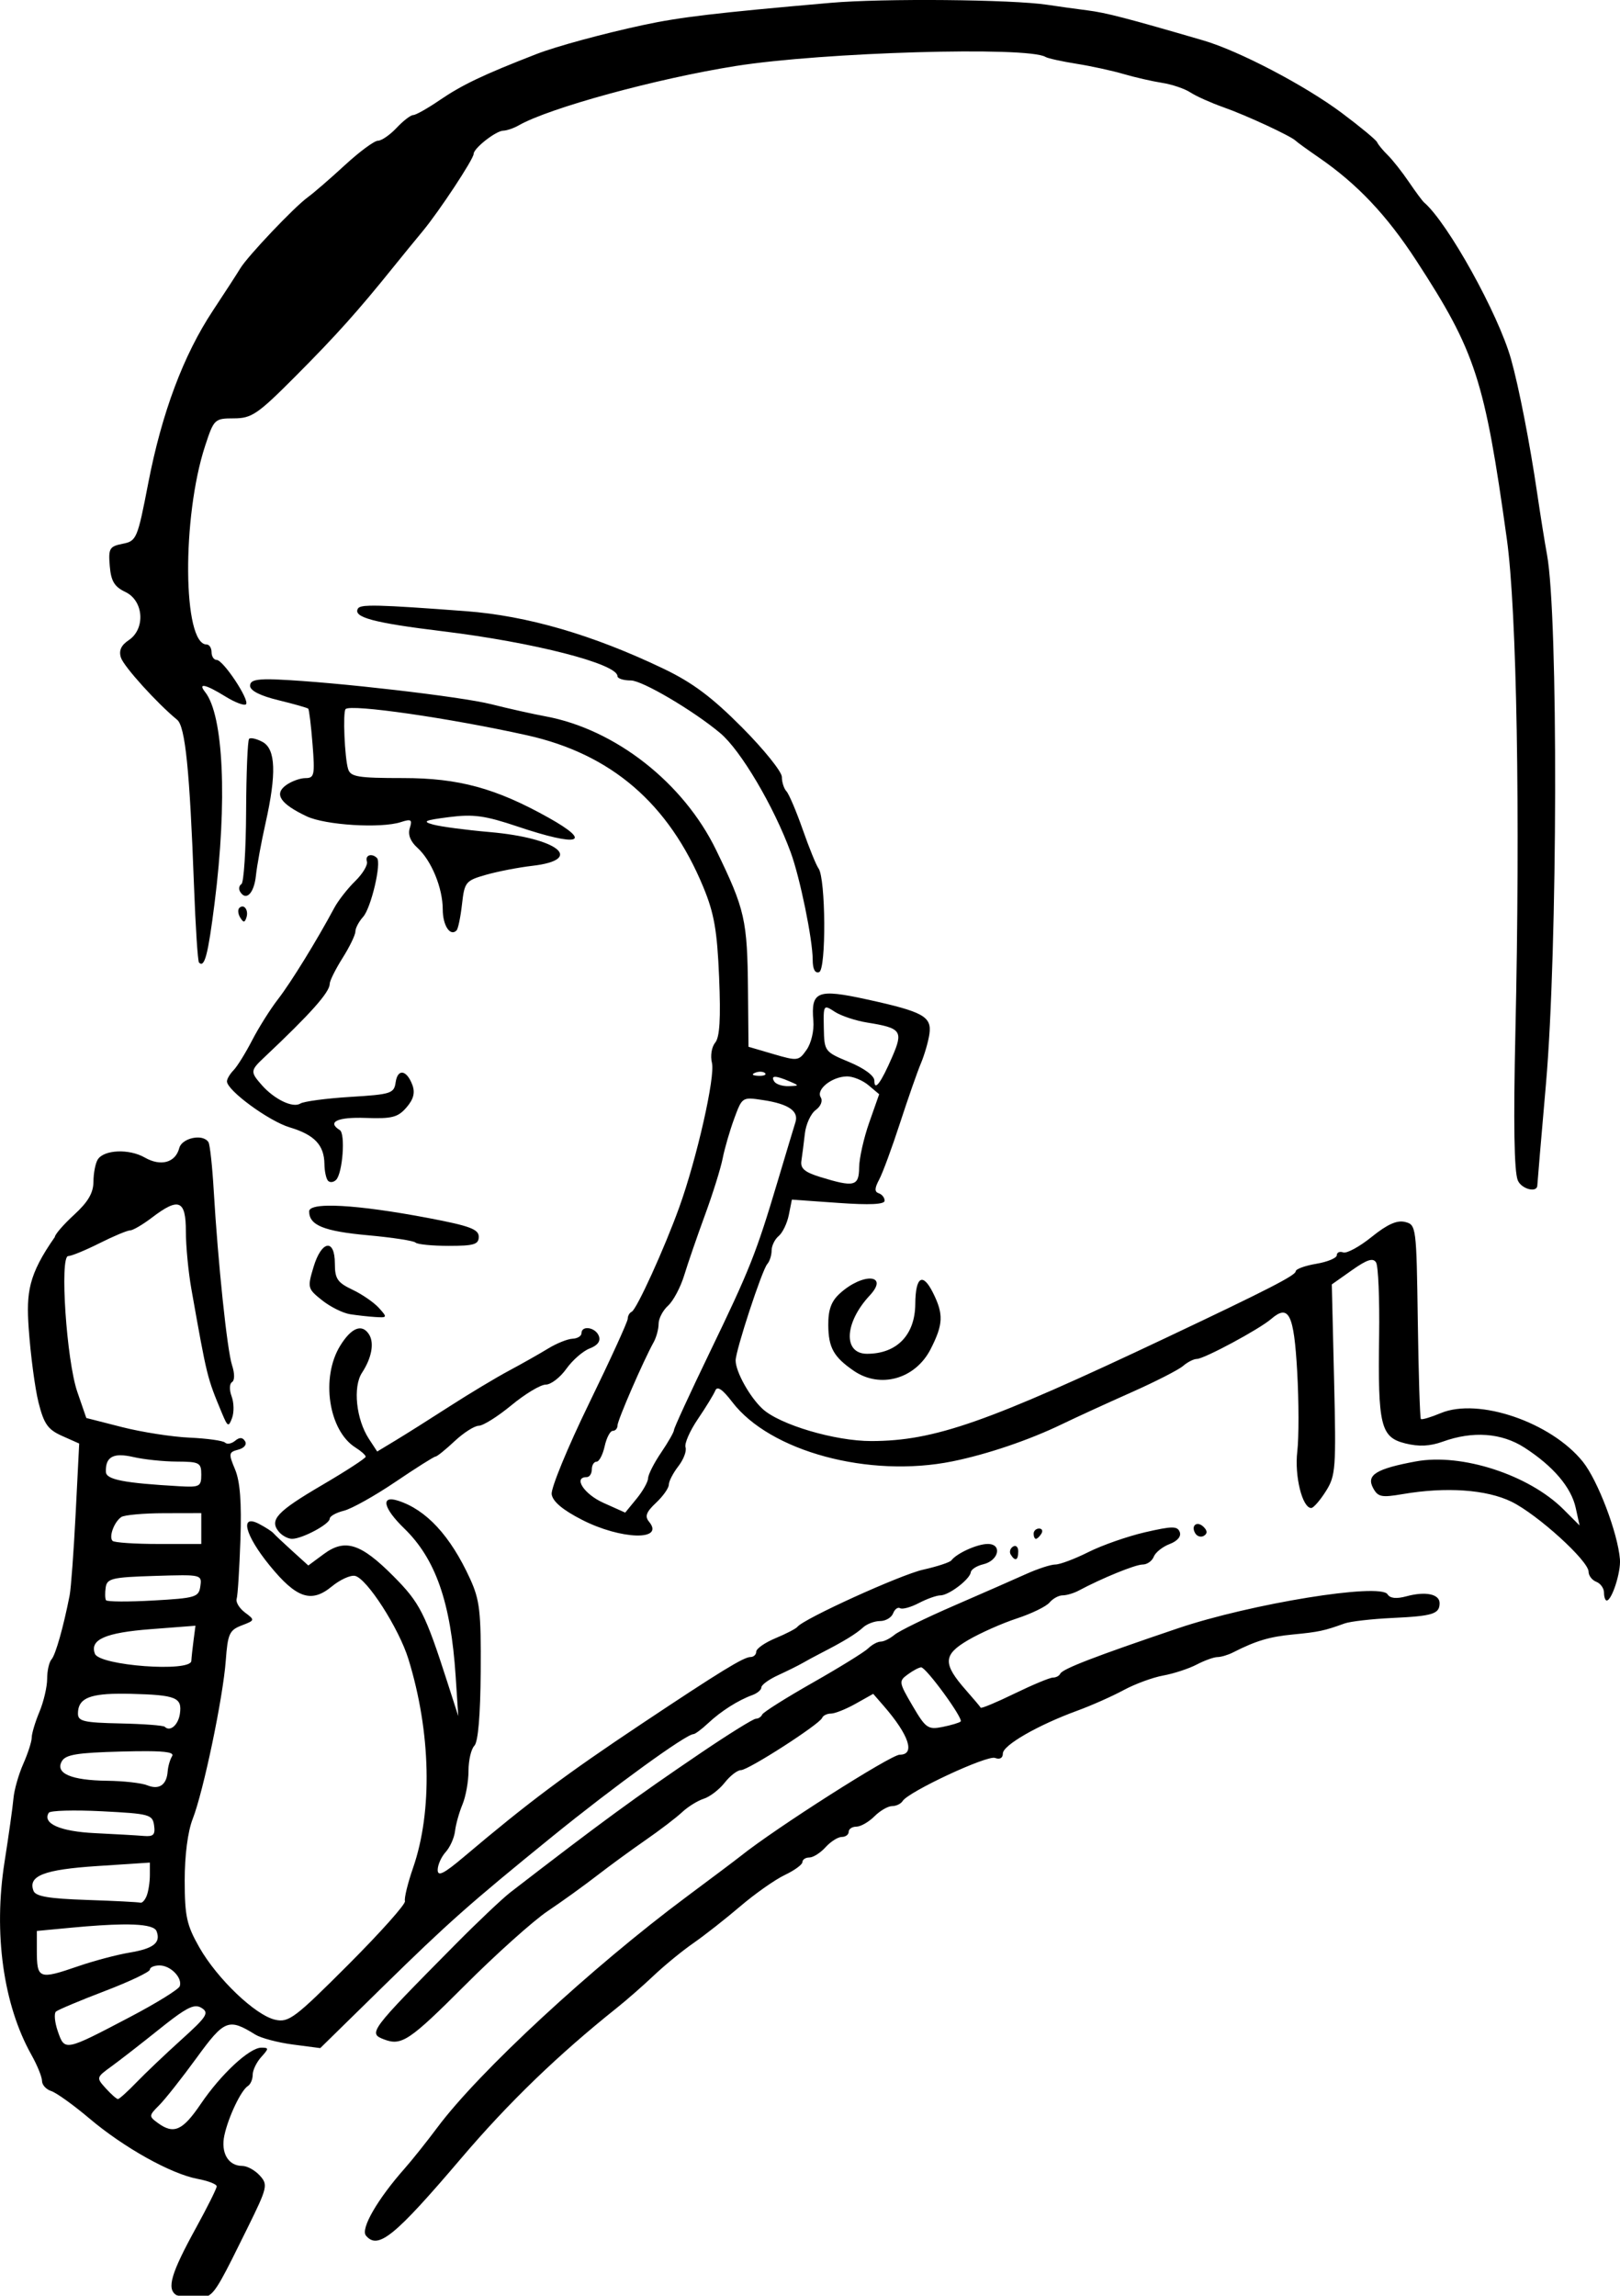 <?xml version="1.0" encoding="UTF-8" standalone="no"?>
<!-- Created with Inkscape (http://www.inkscape.org/) -->

<svg
   width="83.42mm"
   height="118.173mm"
   viewBox="0 0 83.42 118.173"
   version="1.1"
   id="svg5145"
   xml:space="preserve"
   inkscape:version="1.2 (dc2aedaf03, 2022-05-15)"
   sodipodi:docname="Astronaut.svg"
   xmlns:inkscape="http://www.inkscape.org/namespaces/inkscape"
   xmlns:sodipodi="http://sodipodi.sourceforge.net/DTD/sodipodi-0.dtd"
   xmlns="http://www.w3.org/2000/svg"
   xmlns:svg="http://www.w3.org/2000/svg"
   xmlns:rdf="http://www.w3.org/1999/02/22-rdf-syntax-ns#"
   xmlns:cc="http://creativecommons.org/ns#"
   xmlns:dc="http://purl.org/dc/elements/1.1/"><title
     id="title5289">Astronaut</title><sodipodi:namedview
     id="namedview5147"
     pagecolor="#ffffff"
     bordercolor="#666666"
     borderopacity="1.0"
     inkscape:showpageshadow="2"
     inkscape:pageopacity="0.0"
     inkscape:pagecheckerboard="0"
     inkscape:deskcolor="#d1d1d1"
     inkscape:document-units="mm"
     showgrid="false"
     inkscape:zoom="0.69041105"
     inkscape:cx="187.56942"
     inkscape:cy="-15.208331"
     inkscape:window-width="1920"
     inkscape:window-height="991"
     inkscape:window-x="-9"
     inkscape:window-y="-9"
     inkscape:window-maximized="1"
     inkscape:current-layer="layer1" /><defs
     id="defs5142" /><g
     inkscape:label="Lager 1"
     inkscape:groupmode="layer"
     id="layer1"
     transform="translate(49.163,-49.297)"><path
       id="path5173"
       style="fill:#000000;stroke-width:0.265"
       d="m -0.471,49.301 c -2.227,-0.02 -4.566,0.024 -5.916,0.142 -5.91,0.516 -7.763,0.736 -9.657,1.143 -2.077,0.446 -4.478,1.099 -5.49,1.492 -2.765,1.075 -3.833,1.585 -5.008,2.387 -0.608,0.415 -1.213,0.755 -1.343,0.755 -0.13,0 -0.517,0.298 -0.858,0.661 -0.342,0.364 -0.774,0.661 -0.96,0.661 -0.186,0 -0.952,0.566 -1.702,1.257 -0.75,0.691 -1.61,1.435 -1.912,1.654 -0.698,0.506 -3.098,3.035 -3.475,3.662 -0.157,0.262 -0.793,1.242 -1.412,2.178 -1.512,2.286 -2.624,5.25 -3.322,8.858 -0.558,2.886 -0.604,2.995 -1.323,3.138 -0.678,0.136 -0.737,0.238 -0.662,1.143 0.065,0.782 0.237,1.068 0.81,1.341 0.941,0.449 1.037,1.901 0.163,2.48 -0.389,0.259 -0.513,0.535 -0.399,0.894 0.145,0.457 1.856,2.348 2.896,3.202 0.418,0.343 0.647,2.601 0.868,8.552 0.078,2.107 0.194,3.882 0.258,3.947 0.286,0.286 0.465,-0.395 0.802,-3.065 0.662,-5.242 0.463,-9.665 -0.487,-10.862 -0.391,-0.492 0.022,-0.402 1.042,0.228 0.498,0.308 0.976,0.488 1.062,0.402 0.205,-0.205 -1.171,-2.284 -1.512,-2.284 -0.143,0 -0.261,-0.179 -0.261,-0.397 0,-0.218 -0.115,-0.397 -0.255,-0.397 -1.23,0 -1.279,-6.561 -0.077,-10.223 0.454,-1.383 0.487,-1.415 1.481,-1.417 0.92,-0.002 1.223,-0.209 3.19,-2.184 2.079,-2.088 3.191,-3.329 5.017,-5.596 0.457,-0.567 1.138,-1.401 1.513,-1.852 0.844,-1.015 2.626,-3.716 2.626,-3.98 0,-0.291 1.141,-1.187 1.525,-1.197 0.184,-0.005 0.541,-0.127 0.794,-0.272 1.572,-0.898 7.086,-2.407 11.175,-3.057 4.483,-0.712 15.051,-1.021 15.956,-0.466 0.117,0.072 0.832,0.229 1.587,0.35 0.756,0.12 1.85,0.358 2.432,0.529 0.582,0.17 1.475,0.375 1.983,0.454 0.509,0.079 1.165,0.302 1.459,0.495 0.294,0.193 1.06,0.535 1.701,0.762 1.183,0.417 3.478,1.482 3.72,1.725 0.073,0.073 0.609,0.462 1.191,0.862 1.98,1.363 3.498,2.969 5.027,5.318 3.043,4.674 3.513,6.118 4.654,14.322 0.514,3.692 0.695,14.163 0.44,25.403 -0.105,4.646 -0.065,7.15 0.123,7.607 0.185,0.45 0.995,0.663 1.006,0.265 0.003,-0.109 0.203,-2.461 0.445,-5.226 0.605,-6.921 0.638,-24.102 0.053,-27.252 -0.108,-0.582 -0.337,-2.011 -0.508,-3.175 -0.377,-2.561 -0.939,-5.445 -1.342,-6.879 -0.653,-2.328 -3.257,-7.021 -4.478,-8.07 C 24.083,59.646 23.73,59.169 23.384,58.66 23.038,58.151 22.55,57.532 22.299,57.285 22.049,57.039 21.802,56.74 21.751,56.62 21.7,56.501 20.884,55.824 19.938,55.117 18.038,53.695 14.637,51.915 12.795,51.377 8.865,50.231 7.792,49.952 6.841,49.832 6.259,49.759 5.33,49.629 4.777,49.545 3.871,49.406 1.756,49.322 -0.471,49.301 Z M -30.102,80.475 c -0.417,0.011 -0.575,0.061 -0.627,0.145 -0.278,0.45 0.798,0.739 4.365,1.173 4.692,0.571 8.996,1.676 8.996,2.31 0,0.122 0.311,0.222 0.692,0.222 0.585,0 3.214,1.548 4.6,2.71 1.053,0.882 2.753,3.757 3.628,6.135 0.479,1.3 1.133,4.494 1.134,5.531 2e-4,0.483 0.118,0.71 0.331,0.637 0.371,-0.126 0.342,-4.842 -0.033,-5.341 -0.115,-0.153 -0.48,-1.052 -0.812,-1.998 -0.332,-0.946 -0.709,-1.833 -0.839,-1.971 -0.129,-0.138 -0.235,-0.47 -0.235,-0.738 0,-0.268 -0.925,-1.417 -2.056,-2.554 -1.548,-1.556 -2.545,-2.301 -4.035,-3.015 -3.64,-1.743 -7.017,-2.726 -10.176,-2.963 -2.262,-0.17 -3.618,-0.26 -4.425,-0.28 -0.202,-0.005 -0.37,-0.005 -0.508,-0.002 z m -5.431,3.793 c -0.568,0.013 -0.752,0.11 -0.752,0.333 0,0.247 0.521,0.512 1.455,0.739 0.8,0.195 1.493,0.392 1.539,0.437 0.046,0.045 0.146,0.868 0.222,1.828 0.126,1.587 0.093,1.746 -0.364,1.746 -0.276,0 -0.729,0.166 -1.006,0.368 -0.623,0.455 -0.289,0.956 1.064,1.598 0.962,0.457 3.826,0.633 4.854,0.299 0.533,-0.173 0.598,-0.129 0.459,0.309 -0.106,0.334 0.03,0.685 0.393,1.013 0.723,0.654 1.305,2.071 1.305,3.175 0,0.824 0.384,1.408 0.71,1.081 0.08,-0.08 0.207,-0.687 0.281,-1.348 0.129,-1.145 0.188,-1.217 1.226,-1.515 0.6,-0.172 1.676,-0.381 2.392,-0.464 2.726,-0.317 1.323,-1.431 -2.188,-1.738 -1.215,-0.106 -2.525,-0.279 -2.91,-0.385 -0.588,-0.161 -0.456,-0.223 0.811,-0.385 1.261,-0.161 1.851,-0.08 3.536,0.486 3.155,1.06 3.912,0.842 1.589,-0.457 -2.715,-1.518 -4.628,-2.039 -7.485,-2.039 -2.328,0 -2.708,-0.062 -2.834,-0.463 -0.18,-0.571 -0.28,-2.938 -0.131,-3.088 0.27,-0.27 5.349,0.462 9.329,1.345 4.348,0.964 7.311,3.513 9.093,7.821 0.557,1.347 0.711,2.225 0.812,4.637 0.089,2.135 0.032,3.087 -0.203,3.37 -0.183,0.221 -0.256,0.678 -0.166,1.038 0.177,0.705 -0.779,4.927 -1.683,7.434 -0.766,2.125 -2.199,5.27 -2.451,5.38 -0.111,0.049 -0.202,0.209 -0.202,0.357 0,0.148 -0.899,2.116 -1.999,4.373 -1.099,2.257 -1.963,4.356 -1.918,4.663 0.054,0.375 0.569,0.808 1.569,1.319 2.004,1.023 4.268,1.087 3.447,0.097 -0.231,-0.279 -0.15,-0.5 0.359,-0.978 0.362,-0.34 0.658,-0.76 0.658,-0.933 0,-0.173 0.22,-0.599 0.489,-0.946 0.269,-0.347 0.436,-0.786 0.371,-0.975 -0.066,-0.189 0.22,-0.844 0.635,-1.455 0.415,-0.611 0.819,-1.273 0.899,-1.47 0.1,-0.246 0.373,-0.061 0.869,0.59 1.946,2.551 7.051,3.927 11.342,3.057 1.787,-0.362 3.949,-1.096 5.635,-1.911 0.728,-0.352 2.335,-1.088 3.572,-1.638 1.237,-0.549 2.437,-1.162 2.667,-1.361 0.23,-0.199 0.55,-0.362 0.712,-0.362 0.37,0 3.216,-1.529 3.822,-2.054 0.914,-0.79 1.176,-0.263 1.344,2.704 0.087,1.549 0.089,3.401 0.005,4.117 -0.149,1.258 0.258,2.906 0.718,2.906 0.114,0 0.451,-0.386 0.75,-0.858 0.51,-0.806 0.536,-1.16 0.426,-5.755 l -0.117,-4.896 1.037,-0.732 c 0.779,-0.55 1.088,-0.649 1.243,-0.398 0.114,0.184 0.184,1.882 0.157,3.774 -0.067,4.633 0.077,5.223 1.347,5.54 0.701,0.175 1.268,0.148 1.928,-0.09 1.552,-0.561 3.031,-0.453 4.21,0.307 1.48,0.955 2.406,2.043 2.638,3.1 l 0.199,0.907 -0.828,-0.828 c -1.777,-1.777 -5.248,-2.904 -7.602,-2.469 -2.044,0.378 -2.561,0.698 -2.205,1.364 0.251,0.469 0.431,0.506 1.524,0.319 2.238,-0.383 4.321,-0.237 5.606,0.392 1.338,0.655 3.969,3.044 3.969,3.604 0,0.201 0.179,0.434 0.397,0.518 0.218,0.084 0.397,0.335 0.397,0.558 h 5.17e-4 c 0,0.223 0.062,0.405 0.138,0.405 0.265,0 0.735,-1.459 0.682,-2.117 -0.11,-1.359 -1.14,-4.069 -1.912,-5.029 -1.632,-2.031 -5.375,-3.31 -7.314,-2.5 -0.515,0.215 -0.976,0.352 -1.025,0.303 -0.048,-0.048 -0.119,-2.317 -0.158,-5.042 -0.069,-4.864 -0.081,-4.957 -0.655,-5.101 -0.415,-0.104 -0.915,0.12 -1.72,0.769 -0.624,0.504 -1.283,0.863 -1.465,0.798 -0.182,-0.065 -0.331,-6.7e-4 -0.331,0.144 0,0.145 -0.476,0.344 -1.058,0.442 -0.582,0.098 -1.058,0.272 -1.058,0.387 0,0.207 -1.435,0.943 -6.644,3.407 -9.247,4.375 -11.957,5.325 -15.207,5.331 -1.868,0.004 -4.724,-0.842 -5.607,-1.66 -0.66,-0.611 -1.382,-1.912 -1.382,-2.488 0,-0.517 1.36,-4.661 1.629,-4.964 0.123,-0.138 0.223,-0.451 0.223,-0.696 0,-0.244 0.164,-0.58 0.365,-0.747 0.201,-0.167 0.436,-0.656 0.522,-1.088 l 0.157,-0.785 2.388,0.169 c 1.621,0.115 2.388,0.079 2.388,-0.113 0,-0.155 -0.136,-0.327 -0.303,-0.383 -0.223,-0.074 -0.218,-0.259 0.022,-0.706 0.178,-0.333 0.659,-1.637 1.069,-2.897 0.41,-1.261 0.896,-2.65 1.08,-3.086 0.184,-0.437 0.38,-1.114 0.437,-1.505 0.13,-0.905 -0.312,-1.15 -3.228,-1.787 -2.544,-0.556 -2.879,-0.421 -2.747,1.106 0.043,0.495 -0.109,1.147 -0.346,1.485 -0.408,0.583 -0.463,0.59 -1.708,0.226 l -1.286,-0.377 -0.026,-2.881 c -0.033,-3.657 -0.151,-4.178 -1.641,-7.247 -1.682,-3.465 -5.194,-6.216 -8.784,-6.881 -0.655,-0.121 -1.914,-0.402 -2.797,-0.625 -1.557,-0.392 -8.002,-1.138 -10.961,-1.269 -0.282,-0.013 -0.514,-0.018 -0.703,-0.013 z m -0.706,3.032 c -0.044,0.001 -0.078,0.011 -0.097,0.03 -0.076,0.076 -0.145,1.757 -0.154,3.737 -0.009,1.98 -0.118,3.662 -0.241,3.739 -0.123,0.076 -0.152,0.256 -0.064,0.399 0.306,0.496 0.717,0.071 0.811,-0.838 0.052,-0.502 0.273,-1.711 0.492,-2.686 0.574,-2.561 0.528,-3.829 -0.155,-4.194 -0.152,-0.081 -0.305,-0.139 -0.43,-0.168 -0.062,-0.014 -0.118,-0.021 -0.162,-0.02 z m 6.179,6.017 c -0.032,-1.6e-5 -0.062,0.005 -0.09,0.014 -0.11,0.038 -0.173,0.149 -0.12,0.309 0.059,0.176 -0.213,0.633 -0.604,1.015 -0.391,0.382 -0.876,1.003 -1.077,1.379 -0.894,1.669 -2.234,3.844 -2.894,4.695 -0.395,0.509 -0.995,1.462 -1.334,2.117 -0.338,0.655 -0.768,1.348 -0.956,1.54 -0.188,0.192 -0.341,0.451 -0.341,0.575 0,0.466 2.156,2.046 3.23,2.368 1.277,0.383 1.776,0.91 1.789,1.889 0.005,0.376 0.09,0.765 0.189,0.865 0.099,0.099 0.284,0.077 0.411,-0.05 0.337,-0.337 0.49,-2.379 0.192,-2.563 -0.675,-0.417 -0.121,-0.678 1.331,-0.626 1.354,0.049 1.66,-0.029 2.1,-0.537 0.364,-0.42 0.454,-0.758 0.308,-1.154 -0.292,-0.788 -0.761,-0.864 -0.864,-0.14 -0.081,0.57 -0.236,0.62 -2.335,0.749 -1.237,0.076 -2.396,0.23 -2.575,0.343 -0.385,0.242 -1.339,-0.219 -1.99,-0.96 -0.59,-0.673 -0.584,-0.742 0.132,-1.416 2.395,-2.257 3.373,-3.356 3.373,-3.787 0,-0.155 0.298,-0.752 0.661,-1.329 0.364,-0.576 0.661,-1.19 0.661,-1.363 0,-0.173 0.178,-0.512 0.396,-0.753 0.412,-0.455 0.961,-2.788 0.714,-3.035 -0.099,-0.099 -0.212,-0.144 -0.309,-0.144 z m -6.606,2.643 c -0.056,-0.005 -0.116,0.017 -0.175,0.076 -0.087,0.087 -0.066,0.31 0.048,0.494 0.167,0.27 0.229,0.27 0.319,0.001 0.096,-0.288 -0.025,-0.556 -0.192,-0.572 z m 30.049,5.2 c 0.085,-0.01 0.221,0.076 0.437,0.218 0.322,0.211 1.075,0.461 1.673,0.557 1.753,0.28 1.865,0.431 1.294,1.751 -0.588,1.361 -0.927,1.811 -0.927,1.233 0,-0.246 -0.523,-0.632 -1.289,-0.95 -1.271,-0.528 -1.289,-0.553 -1.313,-1.755 -0.015,-0.75 -0.017,-1.036 0.124,-1.053 z m -3.365,3.306 c 0.092,0.004 0.171,0.028 0.215,0.072 0.088,0.088 -0.068,0.15 -0.347,0.138 -0.308,-0.013 -0.371,-0.075 -0.16,-0.16 0.095,-0.038 0.2,-0.055 0.292,-0.051 z m 4.425,0.24 c 0.311,-0.005 0.814,0.2 1.116,0.455 l 0.55,0.463 -0.512,1.455 c -0.282,0.8 -0.515,1.842 -0.52,2.315 -0.01,0.97 -0.25,1.03 -1.993,0.494 -0.815,-0.251 -1.041,-0.444 -0.98,-0.839 0.043,-0.283 0.123,-0.911 0.178,-1.396 0.055,-0.485 0.306,-1.032 0.558,-1.216 0.265,-0.194 0.374,-0.47 0.258,-0.657 -0.249,-0.403 0.577,-1.061 1.346,-1.073 z m -3.69,0.022 c 0.132,0 0.378,0.078 0.743,0.235 0.51,0.219 0.508,0.228 -0.051,0.246 -0.319,0.01 -0.653,-0.1 -0.743,-0.246 -0.097,-0.156 -0.08,-0.235 0.051,-0.235 z m -1.247,1.121 c 0.16,0.006 0.364,0.037 0.636,0.078 1.297,0.197 1.835,0.566 1.656,1.133 -0.072,0.228 -0.487,1.606 -0.921,3.061 -1.108,3.711 -1.429,4.516 -3.501,8.807 -1.008,2.088 -1.833,3.88 -1.833,3.982 0,0.102 -0.298,0.624 -0.661,1.159 -0.364,0.535 -0.666,1.129 -0.671,1.318 -0.005,0.19 -0.273,0.666 -0.595,1.059 l -0.585,0.715 -1.124,-0.504 c -0.997,-0.447 -1.567,-1.323 -0.86,-1.323 0.146,0 0.265,-0.179 0.265,-0.397 0,-0.218 0.109,-0.397 0.243,-0.397 0.134,0 0.322,-0.357 0.418,-0.794 0.096,-0.437 0.284,-0.794 0.418,-0.794 0.134,0 0.243,-0.124 0.243,-0.275 0,-0.266 1.336,-3.343 1.861,-4.285 0.141,-0.253 0.256,-0.681 0.256,-0.951 0,-0.27 0.219,-0.69 0.488,-0.933 0.268,-0.243 0.642,-0.946 0.83,-1.562 0.188,-0.616 0.669,-2.014 1.07,-3.105 0.401,-1.091 0.81,-2.401 0.91,-2.91 0.1,-0.509 0.367,-1.431 0.594,-2.048 0.308,-0.839 0.387,-1.051 0.866,-1.034 z m -28.437,2.005 c -0.059,-0.003 -0.119,-0.001 -0.18,0.005 -0.366,0.039 -0.744,0.24 -0.823,0.541 -0.196,0.748 -0.952,0.954 -1.774,0.483 -0.804,-0.462 -2.099,-0.408 -2.421,0.1 -0.12,0.189 -0.22,0.702 -0.222,1.14 -0.003,0.578 -0.275,1.045 -0.996,1.706 -0.546,0.501 -0.992,1.016 -0.992,1.144 -1.373,1.961 -1.467,2.864 -1.349,4.669 0.097,1.393 0.326,3.128 0.51,3.856 0.278,1.102 0.48,1.388 1.213,1.715 l 0.88,0.392 -0.181,3.577 c -0.1,1.967 -0.24,3.875 -0.311,4.239 -0.319,1.627 -0.725,3.063 -0.933,3.294 -0.124,0.138 -0.225,0.588 -0.225,1 0,0.412 -0.179,1.177 -0.397,1.7 -0.218,0.522 -0.397,1.118 -0.397,1.323 0,0.205 -0.196,0.815 -0.436,1.357 -0.24,0.541 -0.467,1.341 -0.505,1.778 -0.038,0.437 -0.245,1.908 -0.459,3.269 -0.578,3.673 -0.065,7.351 1.385,9.933 0.299,0.533 0.544,1.136 0.544,1.34 0,0.204 0.214,0.439 0.475,0.522 0.261,0.083 1.148,0.719 1.97,1.414 1.768,1.495 4.195,2.85 5.568,3.107 0.541,0.101 0.983,0.274 0.983,0.383 0,0.109 -0.48,1.071 -1.066,2.138 -1.286,2.339 -1.519,3.131 -1.02,3.457 0.024,0.016 0.082,0.021 0.113,0.035 h 1.548 c 0.399,-0.229 0.752,-0.934 2.003,-3.472 1.037,-2.102 1.069,-2.24 0.642,-2.712 -0.247,-0.273 -0.655,-0.497 -0.905,-0.497 -0.723,0 -1.117,-0.678 -0.919,-1.58 0.21,-0.956 0.86,-2.316 1.209,-2.532 0.136,-0.084 0.248,-0.345 0.248,-0.58 0,-0.235 0.197,-0.644 0.438,-0.911 0.4,-0.442 0.401,-0.484 0.009,-0.484 -0.613,0 -2.08,1.362 -3.123,2.9 -0.933,1.375 -1.388,1.577 -2.208,0.977 -0.47,-0.344 -0.468,-0.377 0.071,-0.916 0.307,-0.307 1.171,-1.401 1.92,-2.43 1.437,-1.975 1.65,-2.06 3.026,-1.205 0.291,0.181 1.163,0.412 1.938,0.513 l 1.408,0.184 3.222,-3.158 c 3.359,-3.293 4.461,-4.27 8.701,-7.713 3.183,-2.585 6.915,-5.292 7.296,-5.292 0.085,0 0.426,-0.255 0.758,-0.566 0.655,-0.615 1.546,-1.181 2.276,-1.445 0.255,-0.092 0.463,-0.271 0.463,-0.397 0,-0.127 0.387,-0.408 0.86,-0.625 0.473,-0.217 1.038,-0.498 1.257,-0.624 0.218,-0.126 0.665,-0.367 0.992,-0.535 1.136,-0.583 1.767,-0.969 2.125,-1.298 0.198,-0.182 0.593,-0.331 0.878,-0.331 0.285,0 0.587,-0.178 0.67,-0.395 0.083,-0.217 0.246,-0.337 0.361,-0.266 0.115,0.071 0.549,-0.048 0.965,-0.265 0.415,-0.217 0.915,-0.395 1.11,-0.395 0.435,-0.002 1.52,-0.829 1.565,-1.192 0.018,-0.146 0.307,-0.33 0.642,-0.409 0.801,-0.189 0.991,-1.046 0.232,-1.046 -0.539,0 -1.597,0.477 -1.875,0.845 -0.076,0.101 -0.729,0.316 -1.45,0.477 -1.175,0.263 -6.15,2.525 -6.481,2.947 -0.073,0.093 -0.579,0.355 -1.124,0.582 -0.546,0.227 -0.992,0.538 -0.992,0.691 0,0.153 -0.134,0.278 -0.297,0.278 -0.349,0 -1.561,0.743 -5.608,3.44 -3.92,2.612 -5.822,4.034 -9.139,6.837 -1.042,0.88 -1.36,1.04 -1.36,0.683 0,-0.257 0.185,-0.671 0.41,-0.92 0.226,-0.249 0.443,-0.735 0.483,-1.08 0.04,-0.344 0.212,-0.961 0.383,-1.37 0.171,-0.41 0.311,-1.189 0.311,-1.733 0,-0.543 0.136,-1.124 0.302,-1.29 0.193,-0.193 0.31,-1.571 0.326,-3.824 0.021,-3.082 -0.047,-3.678 -0.549,-4.774 -1.012,-2.21 -2.258,-3.558 -3.716,-4.019 -0.903,-0.286 -0.751,0.386 0.322,1.426 1.622,1.572 2.403,3.81 2.652,7.596 l 0.136,2.07 -0.553,-1.72 c -1.149,-3.572 -1.423,-4.112 -2.781,-5.478 -1.686,-1.696 -2.497,-1.954 -3.591,-1.145 l -0.797,0.589 -0.831,-0.753 c -0.457,-0.414 -0.893,-0.825 -0.968,-0.913 -0.075,-0.087 -0.404,-0.3 -0.732,-0.472 -1.017,-0.535 -0.739,0.567 0.537,2.133 1.382,1.695 2.147,1.955 3.202,1.086 0.42,-0.346 0.955,-0.592 1.191,-0.547 0.608,0.116 2.267,2.696 2.757,4.287 1.157,3.755 1.248,7.828 0.24,10.738 -0.277,0.8 -0.465,1.574 -0.419,1.72 0.047,0.146 -1.267,1.616 -2.918,3.269 -2.753,2.755 -3.066,2.991 -3.764,2.835 -1.017,-0.227 -2.987,-2.106 -3.91,-3.731 -0.648,-1.14 -0.748,-1.599 -0.75,-3.432 -0.001,-1.298 0.158,-2.526 0.412,-3.175 0.554,-1.417 1.562,-6.241 1.703,-8.152 0.101,-1.373 0.188,-1.566 0.816,-1.806 0.69,-0.264 0.694,-0.276 0.174,-0.665 -0.291,-0.218 -0.484,-0.536 -0.429,-0.707 0.055,-0.172 0.142,-1.542 0.193,-3.045 0.065,-1.92 -0.016,-2.995 -0.275,-3.613 -0.343,-0.82 -0.331,-0.89 0.164,-1.02 0.306,-0.08 0.454,-0.265 0.349,-0.435 -0.127,-0.206 -0.283,-0.212 -0.514,-0.02 -0.182,0.151 -0.413,0.193 -0.514,0.093 -0.1,-0.1 -0.923,-0.215 -1.828,-0.256 -0.905,-0.04 -2.471,-0.285 -3.481,-0.543 l -1.837,-0.469 -0.463,-1.344 c -0.557,-1.617 -0.916,-6.991 -0.467,-6.991 0.161,0 0.885,-0.298 1.609,-0.661 0.724,-0.364 1.434,-0.661 1.577,-0.661 0.143,0 0.651,-0.298 1.128,-0.661 1.379,-1.052 1.743,-0.903 1.743,0.712 0,0.755 0.128,2.095 0.285,2.977 0.811,4.562 0.803,4.527 1.567,6.366 0.301,0.723 0.347,0.747 0.526,0.265 0.108,-0.291 0.099,-0.793 -0.022,-1.115 -0.123,-0.329 -0.114,-0.651 0.02,-0.734 0.141,-0.087 0.142,-0.442 0.002,-0.869 -0.253,-0.771 -0.723,-5.257 -0.943,-8.987 -0.073,-1.249 -0.195,-2.371 -0.271,-2.493 -0.069,-0.112 -0.19,-0.183 -0.333,-0.218 -0.054,-0.013 -0.111,-0.02 -0.169,-0.023 z m 6.66,3.507 c -0.627,0.011 -0.972,0.108 -0.972,0.294 0,0.716 0.756,1.022 3.037,1.23 1.249,0.114 2.346,0.282 2.439,0.375 0.093,0.093 0.863,0.169 1.712,0.169 1.302,0 1.544,-0.074 1.544,-0.47 0,-0.385 -0.468,-0.559 -2.58,-0.96 -1.847,-0.351 -3.385,-0.561 -4.461,-0.621 -0.269,-0.015 -0.509,-0.021 -0.718,-0.017 z m -0.045,2.065 c -0.224,0.037 -0.498,0.409 -0.704,1.097 -0.318,1.061 -0.305,1.113 0.441,1.707 0.423,0.337 1.072,0.661 1.442,0.718 0.37,0.058 0.958,0.123 1.308,0.145 0.612,0.038 0.619,0.02 0.175,-0.471 -0.254,-0.281 -0.868,-0.703 -1.364,-0.938 -0.769,-0.365 -0.902,-0.562 -0.902,-1.342 0,-0.654 -0.172,-0.953 -0.396,-0.917 z m 27.996,1.688 c -0.366,-0.023 -1.009,0.227 -1.605,0.773 -0.435,0.398 -0.593,0.836 -0.587,1.623 0.009,1.157 0.276,1.637 1.307,2.347 1.364,0.94 3.177,0.43 3.965,-1.115 0.649,-1.273 0.672,-1.793 0.122,-2.894 -0.534,-1.071 -0.903,-0.839 -0.914,0.573 -0.012,1.595 -0.951,2.564 -2.483,2.564 -1.244,0 -1.172,-1.596 0.136,-3 0.513,-0.55 0.424,-0.847 0.057,-0.871 z m -14.663,2.554 c -0.136,0.018 -0.237,0.101 -0.237,0.258 0,0.146 -0.208,0.273 -0.463,0.284 -0.255,0.011 -0.82,0.238 -1.257,0.506 -0.437,0.267 -1.348,0.783 -2.025,1.145 -0.677,0.362 -2.046,1.185 -3.043,1.827 -0.997,0.643 -2.244,1.429 -2.772,1.748 l -0.96,0.58 -0.423,-0.645 c -0.661,-1.009 -0.838,-2.68 -0.36,-3.409 0.498,-0.76 0.642,-1.531 0.366,-1.969 -0.36,-0.574 -0.908,-0.362 -1.487,0.575 -1.013,1.639 -0.6,4.378 0.79,5.246 0.286,0.179 0.521,0.39 0.521,0.47 0,0.079 -1.008,0.735 -2.241,1.457 -2.336,1.369 -2.733,1.798 -2.229,2.406 0.166,0.2 0.471,0.363 0.679,0.363 0.523,0 1.939,-0.757 1.939,-1.037 0,-0.126 0.327,-0.31 0.728,-0.409 0.4,-0.099 1.594,-0.767 2.654,-1.484 1.059,-0.717 1.989,-1.304 2.065,-1.304 0.076,0 0.519,-0.357 0.984,-0.793 0.465,-0.436 1.026,-0.793 1.247,-0.794 0.221,-6.7e-4 0.978,-0.477 1.683,-1.059 0.704,-0.582 1.498,-1.058 1.763,-1.058 0.265,0 0.742,-0.366 1.06,-0.812 0.318,-0.447 0.86,-0.919 1.204,-1.05 0.411,-0.156 0.572,-0.377 0.47,-0.643 -0.086,-0.224 -0.309,-0.364 -0.511,-0.396 -0.05,-0.008 -0.099,-0.009 -0.145,-0.003 z m -23.973,6.541 c 0.183,6e-5 0.402,0.031 0.659,0.09 0.541,0.126 1.55,0.232 2.241,0.235 1.164,0.006 1.257,0.056 1.257,0.67 0,0.614 -0.083,0.659 -1.124,0.599 -2.853,-0.162 -3.771,-0.34 -3.787,-0.734 -0.024,-0.586 0.205,-0.861 0.754,-0.861 z m 4.157,2.978 v 0.794 0.794 h -2.205 c -1.213,0 -2.276,-0.072 -2.363,-0.159 -0.203,-0.203 0.079,-0.974 0.448,-1.227 0.156,-0.107 1.147,-0.196 2.202,-0.198 z m 51.375,0.566 c -0.228,-0.05 -0.375,0.173 -0.187,0.479 0.097,0.158 0.298,0.212 0.446,0.12 0.181,-0.112 0.176,-0.26 -0.014,-0.45 -0.085,-0.085 -0.17,-0.132 -0.246,-0.149 z m -1.403,0.175 c -0.256,0.002 -0.671,0.083 -1.368,0.243 -0.902,0.208 -2.216,0.667 -2.919,1.02 -0.703,0.353 -1.47,0.641 -1.703,0.641 -0.233,0 -0.907,0.219 -1.499,0.486 -0.592,0.267 -2.267,1.002 -3.722,1.633 -1.455,0.631 -2.834,1.306 -3.063,1.499 -0.23,0.193 -0.549,0.351 -0.709,0.351 -0.16,0 -0.448,0.154 -0.641,0.343 -0.192,0.189 -1.48,0.986 -2.863,1.771 -1.382,0.785 -2.553,1.523 -2.602,1.641 -0.049,0.118 -0.194,0.214 -0.323,0.214 -0.129,0 -1.399,0.788 -2.822,1.752 -3.403,2.304 -5.137,3.572 -9.809,7.176 -0.423,0.326 -1.71,1.544 -2.859,2.706 -4.425,4.471 -4.489,4.555 -3.656,4.875 0.896,0.344 1.312,0.066 4.144,-2.768 1.61,-1.611 3.534,-3.336 4.275,-3.834 0.742,-0.498 1.885,-1.321 2.539,-1.828 0.655,-0.507 1.786,-1.334 2.514,-1.837 0.728,-0.503 1.57,-1.147 1.872,-1.429 0.302,-0.283 0.805,-0.595 1.118,-0.694 0.312,-0.099 0.797,-0.471 1.076,-0.826 0.279,-0.355 0.656,-0.646 0.837,-0.646 0.382,0 4.05,-2.359 4.181,-2.689 0.049,-0.122 0.253,-0.222 0.455,-0.222 0.202,0 0.774,-0.229 1.271,-0.508 l 0.905,-0.508 0.539,0.62 c 1.311,1.508 1.641,2.513 0.824,2.513 -0.456,0 -6.407,3.79 -8.183,5.212 -0.218,0.175 -1.468,1.115 -2.778,2.089 -4.89,3.637 -10.706,9.019 -12.841,11.881 -0.543,0.728 -1.303,1.68 -1.689,2.117 -1.399,1.58 -2.281,3.108 -1.994,3.454 0.619,0.745 1.471,0.053 4.908,-3.983 2.44,-2.866 4.986,-5.324 8.022,-7.746 0.497,-0.396 1.353,-1.146 1.902,-1.666 0.55,-0.52 1.463,-1.267 2.03,-1.66 0.567,-0.393 1.653,-1.245 2.413,-1.894 0.76,-0.649 1.792,-1.374 2.292,-1.612 0.501,-0.238 0.91,-0.537 0.91,-0.666 0,-0.129 0.16,-0.235 0.356,-0.235 0.196,0 0.572,-0.238 0.835,-0.529 0.263,-0.291 0.639,-0.529 0.835,-0.529 0.196,0 0.356,-0.119 0.356,-0.265 0,-0.146 0.179,-0.265 0.397,-0.265 0.218,0 0.635,-0.238 0.926,-0.529 0.291,-0.291 0.701,-0.529 0.911,-0.529 0.21,0 0.453,-0.116 0.541,-0.258 0.298,-0.483 4.357,-2.376 4.761,-2.221 0.246,0.094 0.403,0.005 0.403,-0.229 0,-0.425 1.806,-1.463 3.836,-2.205 0.728,-0.266 1.799,-0.742 2.381,-1.057 0.582,-0.315 1.5,-0.653 2.039,-0.751 0.54,-0.098 1.313,-0.351 1.72,-0.563 0.406,-0.212 0.889,-0.386 1.073,-0.387 0.184,-9e-4 0.541,-0.107 0.794,-0.235 1.189,-0.605 1.882,-0.812 3.107,-0.93 1.309,-0.125 1.606,-0.189 2.644,-0.565 0.291,-0.105 1.398,-0.233 2.461,-0.283 2.088,-0.098 2.434,-0.207 2.434,-0.763 0,-0.469 -0.724,-0.619 -1.706,-0.353 -0.521,0.141 -0.845,0.107 -0.974,-0.102 -0.371,-0.601 -7.037,0.48 -10.796,1.751 -4.284,1.449 -5.95,2.092 -6.06,2.338 -0.049,0.109 -0.217,0.198 -0.376,0.198 -0.158,0 -1.048,0.371 -1.977,0.823 -0.929,0.453 -1.713,0.779 -1.741,0.726 -0.028,-0.053 -0.365,-0.454 -0.749,-0.889 -1.213,-1.377 -1.196,-1.831 0.097,-2.588 0.624,-0.366 1.755,-0.868 2.512,-1.116 0.757,-0.248 1.515,-0.617 1.684,-0.82 0.169,-0.203 0.472,-0.369 0.674,-0.369 0.202,0 0.575,-0.11 0.828,-0.245 1.203,-0.643 2.918,-1.342 3.293,-1.342 0.23,0 0.486,-0.181 0.571,-0.401 0.085,-0.22 0.452,-0.514 0.817,-0.653 0.405,-0.154 0.608,-0.395 0.522,-0.619 -0.06,-0.156 -0.156,-0.234 -0.412,-0.232 z m -6.83,0.053 c -0.154,0 -0.28,0.119 -0.28,0.265 0,0.146 0.053,0.265 0.117,0.265 0.064,0 0.19,-0.119 0.28,-0.265 0.09,-0.146 0.037,-0.265 -0.117,-0.265 z m -1.238,0.897 c -0.032,-10e-4 -0.067,0.009 -0.104,0.032 -0.148,0.091 -0.2,0.277 -0.117,0.412 0.227,0.367 0.386,0.299 0.386,-0.166 0,-0.17 -0.068,-0.275 -0.164,-0.279 z m -42.91,1.507 c 1.022,-0.002 1.022,0.114 0.959,0.562 -0.08,0.567 -0.235,0.614 -2.427,0.738 -1.288,0.073 -2.382,0.066 -2.432,-0.015 -0.05,-0.081 -0.057,-0.379 -0.015,-0.661 0.067,-0.46 0.332,-0.522 2.518,-0.59 0.603,-0.019 1.057,-0.032 1.398,-0.033 z m 0.707,2.598 -0.097,0.741 c -0.054,0.407 -0.106,0.889 -0.116,1.071 -0.033,0.592 -4.729,0.244 -4.964,-0.367 -0.28,-0.729 0.536,-1.089 2.878,-1.268 z m 37.368,2.142 c 0.257,0 2.184,2.639 2.035,2.788 -0.064,0.064 -0.483,0.19 -0.931,0.28 -0.752,0.15 -0.869,0.068 -1.548,-1.091 -0.708,-1.208 -0.717,-1.268 -0.241,-1.615 0.271,-0.199 0.58,-0.361 0.685,-0.361 z m -41.397,1.358 c 0.217,-0.003 0.456,-0.001 0.717,0.006 2.317,0.06 2.632,0.189 2.51,1.027 -0.085,0.58 -0.506,0.942 -0.778,0.67 -0.069,-0.07 -1.104,-0.148 -2.299,-0.173 -1.873,-0.04 -2.172,-0.11 -2.172,-0.508 0,-0.724 0.5,-1 2.022,-1.021 z m 1.522,2.958 c 1.068,0.005 1.412,0.082 1.303,0.257 -0.106,0.171 -0.209,0.527 -0.228,0.789 -0.051,0.692 -0.443,0.958 -1.048,0.711 -0.291,-0.119 -1.222,-0.224 -2.068,-0.234 -1.85,-0.022 -2.683,-0.38 -2.335,-1.002 0.193,-0.345 0.787,-0.443 3.056,-0.502 0.527,-0.014 0.964,-0.021 1.32,-0.019 z m -3.336,3.058 c 0.318,0.005 0.663,0.017 1.022,0.035 2.454,0.125 2.611,0.167 2.69,0.728 0.068,0.482 -0.032,0.585 -0.529,0.543 -0.338,-0.029 -1.466,-0.094 -2.508,-0.144 -1.798,-0.086 -2.728,-0.495 -2.387,-1.049 0.035,-0.058 0.361,-0.096 0.857,-0.11 0.248,-0.007 0.538,-0.008 0.856,-0.003 z m 3.495,2.677 v 0.641 c 0,0.353 -0.072,0.83 -0.161,1.06 -0.088,0.23 -0.237,0.393 -0.331,0.363 -0.094,-0.03 -1.336,-0.094 -2.762,-0.142 -1.95,-0.065 -2.628,-0.181 -2.738,-0.467 -0.297,-0.773 0.536,-1.097 3.282,-1.277 z m -1.432,3.185 c 0.222,-0.003 0.423,-7.6e-4 0.603,0.007 0.718,0.03 1.098,0.143 1.174,0.341 0.227,0.592 -0.154,0.894 -1.388,1.1 -0.647,0.108 -1.826,0.42 -2.621,0.693 -2.068,0.711 -2.156,0.677 -2.156,-0.831 v -0.976 l 1.786,-0.169 c 1.072,-0.101 1.935,-0.156 2.602,-0.165 z m 1.929,2.109 c 0.569,0 1.188,0.634 1.043,1.069 -0.054,0.161 -1.207,0.875 -2.563,1.586 -3.365,1.766 -3.359,1.765 -3.715,0.744 -0.163,-0.469 -0.206,-0.93 -0.095,-1.025 0.111,-0.095 1.244,-0.571 2.517,-1.057 1.273,-0.486 2.315,-0.982 2.315,-1.101 0,-0.119 0.223,-0.216 0.497,-0.216 z m 1.867,2.102 c 0.111,-0.003 0.205,0.028 0.298,0.086 0.401,0.25 0.277,0.446 -1.034,1.628 -0.819,0.739 -1.862,1.731 -2.318,2.203 -0.455,0.473 -0.885,0.86 -0.954,0.86 -0.069,0 -0.352,-0.249 -0.627,-0.553 -0.495,-0.546 -0.491,-0.56 0.286,-1.124 0.433,-0.314 1.553,-1.185 2.489,-1.935 1.043,-0.835 1.526,-1.155 1.859,-1.165 z"
       sodipodi:nodetypes="scscssssccsssssscssscsssssssscsssscssssssssssscssccsscsssccsssssssssssccsssssssssssscssssssssscscscsssscsssscsssssccsssscsscssssssccsccccscccsccsssscssccscccscscssssccssssssccssssscssscccssssscccccsssscssssccsssscccscsssssscssscsscccscccscscsccsssccccccssccscscscsccscsssccccssscsssssscsscssssscsccsccccssssscsssscsscsccsssssscssscsscccssscssssssccccscssssssscssscssscssscccsscscscscsssssscssssssscsssscccssssscscsccscssssssssscssscccscsssscssscssscssssscccsscsssssssssscsssssccsscscsscccsccscscssscsssssssscssssssssscsssssscccssssssssssssssssssssccsssssccsscsscssssssssssssssscssscscccsccscsccccccsscssccssscsscsscscscsscscccccsscssscsccssssssccsssssssssccssssssc" /></g></svg>
